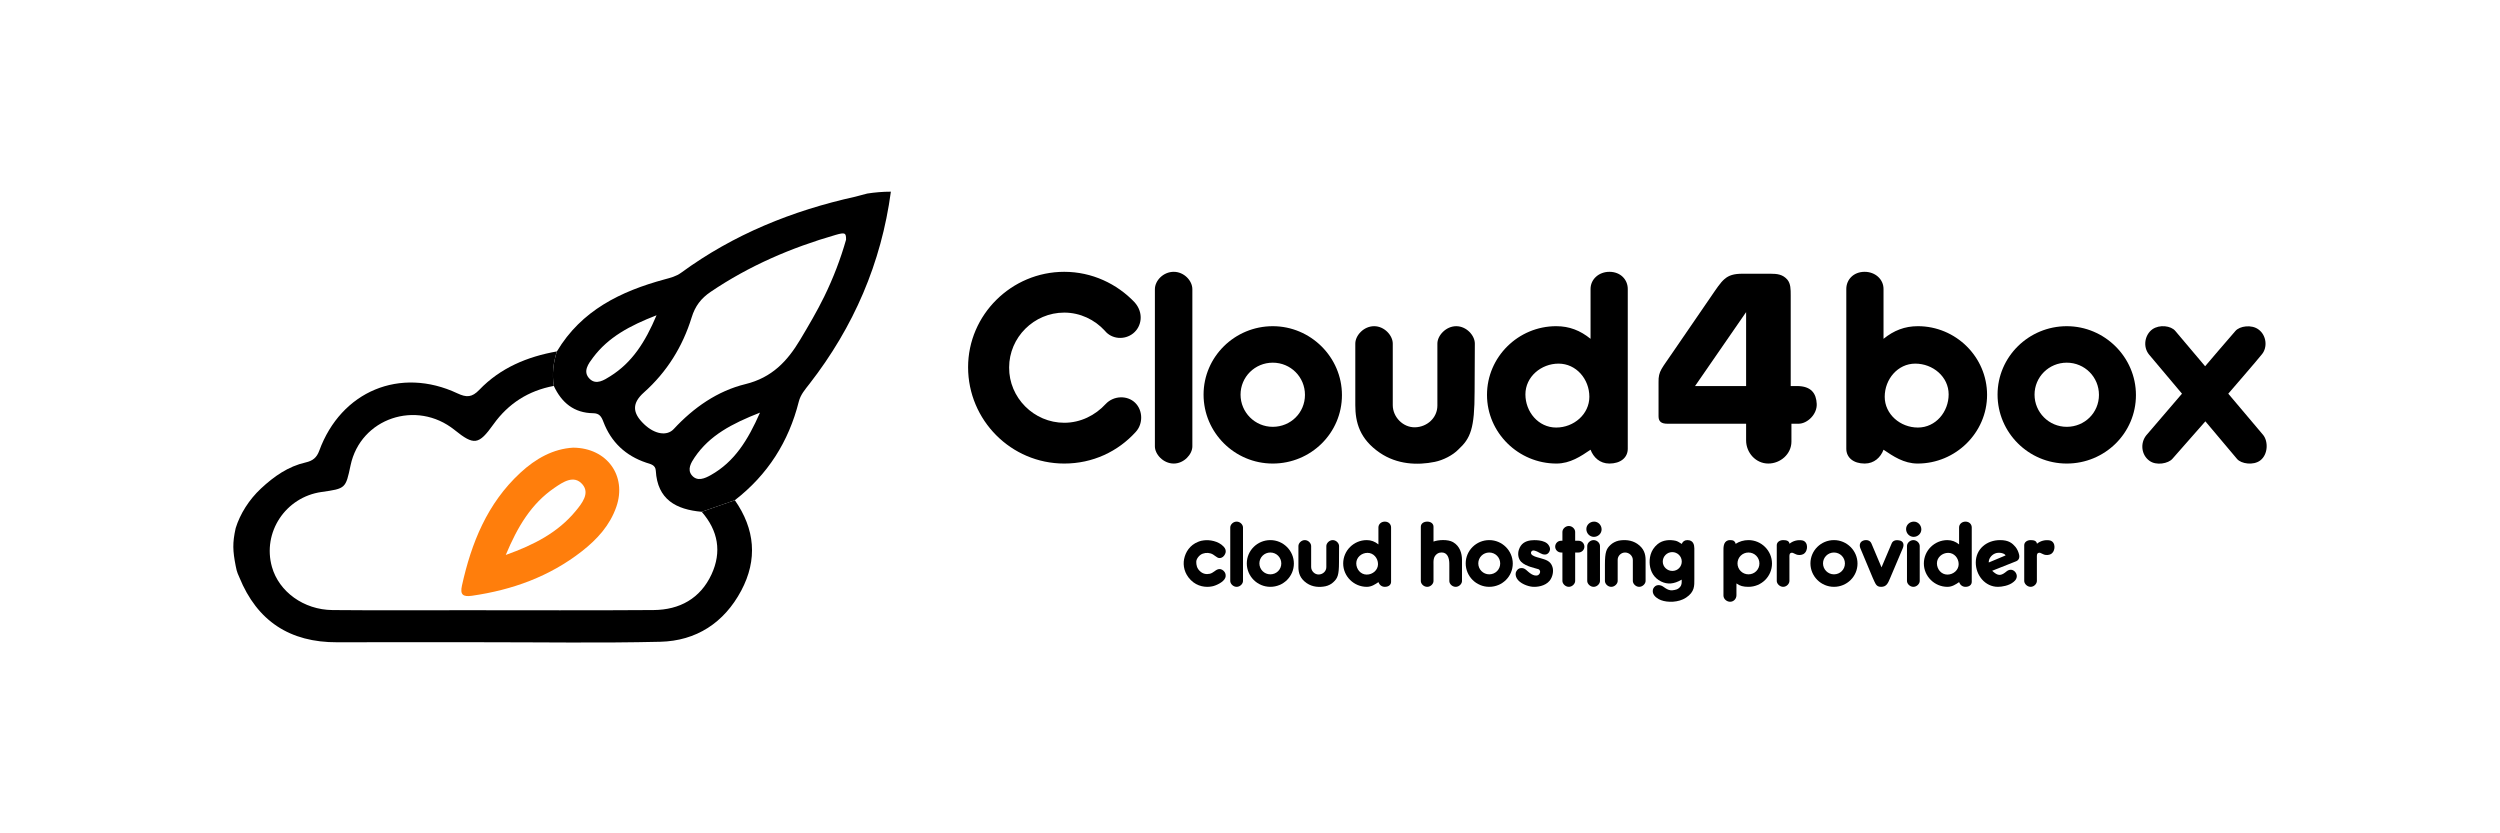 <svg width="300" height="100" viewBox="0 0 300 100" fill="none" xmlns="http://www.w3.org/2000/svg">
<g clip-path="url(#clip0_485_174)">
<g clip-path="url(#clip1_485_174)">
<path d="M116.171 44.065C116.171 37.769 121.382 32.618 127.709 32.618C131.03 32.618 134.037 34.049 136.156 36.281C137.272 37.54 137.014 39.171 135.984 40.001C134.953 40.831 133.407 40.716 132.577 39.686C131.374 38.37 129.628 37.512 127.709 37.512C124.073 37.512 121.096 40.487 121.096 44.093C121.067 47.727 124.073 50.732 127.709 50.732C129.656 50.732 131.431 49.845 132.691 48.471C133.636 47.47 135.268 47.413 136.213 48.328C137.157 49.244 137.186 50.847 136.299 51.82C134.152 54.195 131.116 55.626 127.709 55.626C121.325 55.626 116.171 50.418 116.171 44.065Z" fill="black"/>
<path d="M140.85 55.626C139.59 55.626 138.587 54.51 138.587 53.565V34.707C138.587 33.677 139.59 32.618 140.85 32.618C142.081 32.618 143.083 33.677 143.083 34.707V53.565C143.083 54.51 142.081 55.626 140.85 55.626Z" fill="black"/>
<path d="M161.034 47.413C161.034 51.963 157.312 55.626 152.732 55.626C148.15 55.626 144.428 51.906 144.428 47.356C144.428 42.805 148.178 39.143 152.732 39.143C157.284 39.143 161.034 42.863 161.034 47.413ZM152.732 51.219C154.879 51.219 156.596 49.53 156.596 47.384C156.596 45.238 154.879 43.521 152.732 43.521C150.583 43.521 148.866 45.238 148.866 47.356C148.866 49.473 150.583 51.219 152.732 51.219Z" fill="black"/>
<path d="M174.748 39.143C175.979 39.143 176.981 40.259 176.981 41.232L176.953 46.984C176.953 51.448 176.466 52.593 175.006 53.938C174.347 54.624 173.173 55.225 172.171 55.425C170.081 55.855 167.648 55.74 165.585 54.338C163.152 52.678 162.636 50.675 162.636 48.615V41.232C162.636 40.259 163.639 39.143 164.899 39.143C166.13 39.143 167.132 40.259 167.132 41.232V48.615C167.132 50.045 168.363 51.305 169.795 51.276C171.255 51.248 172.486 50.131 172.486 48.672V41.232C172.486 40.259 173.517 39.143 174.748 39.143Z" fill="black"/>
<path d="M190.866 34.678C190.866 33.505 191.868 32.618 193.128 32.618C194.474 32.618 195.332 33.562 195.332 34.678V53.852C195.332 54.91 194.474 55.626 193.128 55.626C191.983 55.626 191.21 54.882 190.866 53.966C189.72 54.739 188.432 55.626 186.772 55.626C182.219 55.626 178.44 51.934 178.44 47.384C178.44 42.834 182.191 39.142 186.743 39.142C188.318 39.142 189.634 39.658 190.866 40.659V34.678ZM186.743 51.305C188.862 51.305 190.723 49.702 190.723 47.613C190.723 45.495 189.148 43.635 187.03 43.635C184.939 43.635 183.049 45.209 183.049 47.327C183.049 49.416 184.596 51.305 186.743 51.305Z" fill="black"/>
<path d="M199.025 49.959C199.025 49.959 199.025 45.924 199.025 45.867C198.997 44.493 199.426 44.236 200.743 42.262L205.238 35.709C206.699 33.591 207.042 32.847 209.104 32.847H212.454C213.283 32.847 213.942 32.932 214.486 33.562C214.886 34.048 214.886 34.707 214.886 35.451V46.325H215.631C217.35 46.325 217.951 47.212 218.007 48.471C218.065 49.73 216.863 50.847 215.832 50.847H214.972V52.993C214.972 54.481 213.656 55.625 212.196 55.625C210.678 55.625 209.533 54.309 209.533 52.85V50.847H200.084C199.369 50.847 199.025 50.589 199.025 49.959ZM209.533 46.325V37.454L203.406 46.325H209.533Z" fill="black"/>
<path d="M238.449 47.384C238.449 51.934 234.669 55.626 230.117 55.626C228.457 55.626 227.168 54.739 226.023 53.966C225.679 54.882 224.906 55.626 223.76 55.626C222.415 55.626 221.556 54.91 221.556 53.852V34.678C221.556 33.562 222.415 32.618 223.76 32.618C225.02 32.618 226.023 33.505 226.023 34.678V40.659C227.254 39.658 228.571 39.142 230.146 39.142C234.698 39.142 238.449 42.834 238.449 47.384ZM226.166 47.613C226.166 49.702 228.027 51.305 230.146 51.305C232.293 51.305 233.838 49.416 233.838 47.327C233.838 45.209 231.949 43.635 229.83 43.635C227.741 43.635 226.166 45.495 226.166 47.613Z" fill="black"/>
<path d="M256.313 47.413C256.313 51.963 252.591 55.626 248.01 55.626C243.43 55.626 239.707 51.906 239.707 47.356C239.707 42.805 243.457 39.143 248.01 39.143C252.563 39.143 256.313 42.863 256.313 47.413ZM248.01 51.219C250.158 51.219 251.875 49.53 251.875 47.384C251.875 45.238 250.158 43.521 248.01 43.521C245.862 43.521 244.145 45.238 244.145 47.356C244.145 49.473 245.862 51.219 248.01 51.219Z" fill="black"/>
<path d="M260.693 55.053C260.206 55.625 258.745 55.912 257.916 55.282C256.971 54.595 256.799 53.193 257.544 52.249L261.838 47.241L257.887 42.547C257.114 41.603 257.372 40.172 258.288 39.514C259.146 38.913 260.521 39.085 261.037 39.714L264.615 43.95C264.615 43.95 267.736 40.287 268.252 39.714C268.767 39.114 270.199 38.913 271.029 39.543C271.973 40.23 272.145 41.689 271.402 42.547C270.886 43.206 267.393 47.241 267.393 47.241L271.574 52.191C272.203 52.964 272.174 54.538 271.23 55.253C270.399 55.883 268.939 55.654 268.452 55.082L264.644 50.56L260.693 55.053Z" fill="black"/>
<path d="M146.835 65.592C147.068 65.835 147.126 66.079 147.068 66.332C147 66.566 146.824 66.838 146.572 66.925C146.162 67.072 146.006 66.819 145.558 66.536C145.198 66.322 144.731 66.293 144.331 66.439C143.931 66.575 143.552 67.052 143.552 67.413C143.552 67.782 143.611 68.201 144.019 68.561C144.331 68.853 144.75 68.95 145.169 68.853C145.363 68.805 145.51 68.727 145.733 68.561C145.977 68.376 146.113 68.308 146.308 68.288C146.532 68.269 146.786 68.405 146.951 68.639C147.087 68.824 147.126 69.135 147.029 69.35C146.814 69.876 145.889 70.284 145.461 70.362C144.72 70.518 143.688 70.401 142.9 69.612C142.111 68.824 141.944 67.86 142.09 67.101C142.256 66.254 142.773 65.417 143.776 65.018C144.087 64.891 144.312 64.862 144.468 64.843C145.12 64.755 146.201 64.911 146.835 65.592Z" fill="black"/>
<path d="M148.399 70.421C147.971 70.421 147.63 70.041 147.63 69.72V63.304C147.63 62.954 147.971 62.594 148.399 62.594C148.819 62.594 149.16 62.954 149.16 63.304V69.72C149.16 70.041 148.819 70.421 148.399 70.421Z" fill="black"/>
<path d="M155.265 67.626C155.265 69.174 154 70.42 152.441 70.42C150.883 70.42 149.616 69.154 149.616 67.607C149.616 66.059 150.892 64.812 152.441 64.812C153.99 64.812 155.265 66.078 155.265 67.626ZM152.441 68.921C153.171 68.921 153.756 68.347 153.756 67.616C153.756 66.886 153.171 66.302 152.441 66.302C151.71 66.302 151.127 66.886 151.127 67.607C151.127 68.327 151.71 68.921 152.441 68.921Z" fill="black"/>
<path d="M159.929 64.812C160.348 64.812 160.689 65.192 160.689 65.523L160.679 67.48C160.679 68.999 160.513 69.388 160.017 69.845C159.793 70.079 159.393 70.284 159.053 70.352C158.342 70.498 157.513 70.459 156.812 69.982C155.985 69.417 155.81 68.736 155.81 68.035V65.523C155.81 65.192 156.15 64.812 156.579 64.812C156.998 64.812 157.338 65.192 157.338 65.523V68.035C157.338 68.521 157.757 68.95 158.244 68.94C158.741 68.931 159.16 68.551 159.16 68.054V65.523C159.16 65.192 159.51 64.812 159.929 64.812Z" fill="black"/>
<path d="M165.41 63.295C165.41 62.896 165.751 62.594 166.179 62.594C166.638 62.594 166.929 62.915 166.929 63.295V69.817C166.929 70.177 166.638 70.421 166.179 70.421C165.79 70.421 165.527 70.168 165.41 69.856C165.021 70.119 164.583 70.421 164.017 70.421C162.468 70.421 161.183 69.165 161.183 67.617C161.183 66.069 162.459 64.813 164.008 64.813C164.543 64.813 164.991 64.989 165.41 65.329V63.295ZM164.008 68.951C164.728 68.951 165.361 68.405 165.361 67.695C165.361 66.975 164.826 66.342 164.105 66.342C163.393 66.342 162.752 66.877 162.752 67.598C162.752 68.308 163.277 68.951 164.008 68.951Z" fill="black"/>
<path d="M174.689 70.421C174.251 70.421 173.919 70.051 173.919 69.729V67.909C173.919 67.569 173.958 66.731 173.422 66.4C173.208 66.274 172.818 66.245 172.516 66.419C171.952 66.77 172.02 67.344 172.02 67.802V69.729C172.02 70.051 171.679 70.421 171.27 70.421C170.831 70.421 170.5 70.051 170.5 69.729V63.207C170.5 62.837 170.831 62.594 171.27 62.594C171.718 62.594 172.02 62.847 172.02 63.207V64.989C172.576 64.774 173.744 64.697 174.367 65.057C175.185 65.534 175.439 66.4 175.439 67.198V69.729C175.439 70.051 175.097 70.421 174.689 70.421Z" fill="black"/>
<path d="M181.533 67.626C181.533 69.174 180.267 70.42 178.708 70.42C177.15 70.42 175.884 69.154 175.884 67.607C175.884 66.059 177.161 64.812 178.708 64.812C180.257 64.812 181.533 66.078 181.533 67.626ZM178.708 68.921C179.439 68.921 180.024 68.347 180.024 67.616C180.024 66.886 179.439 66.302 178.708 66.302C177.978 66.302 177.394 66.886 177.394 67.607C177.394 68.327 177.978 68.921 178.708 68.921Z" fill="black"/>
<path d="M185.836 65.417C185.981 65.631 186.06 65.865 185.962 66.108C185.874 66.341 185.69 66.536 185.427 66.546C184.94 66.566 184.686 66.215 184.161 66.079C183.966 66.02 183.859 66.079 183.781 66.166C183.722 66.244 183.693 66.351 183.751 66.478C183.887 66.731 184.434 66.867 184.657 66.925L184.832 66.974C185.446 67.159 186.06 67.286 186.293 68.026C186.459 68.522 186.323 69.223 185.962 69.681C185.417 70.352 184.423 70.46 183.887 70.411C183.372 70.372 182.359 70.031 182.007 69.389C181.872 69.135 181.813 68.824 181.96 68.561C182.086 68.327 182.261 68.191 182.514 68.171C183.069 68.123 183.197 68.561 183.819 68.921C184.024 69.028 184.316 69.135 184.56 69.019C184.706 68.95 184.804 68.775 184.813 68.639C184.823 68.542 184.774 68.376 184.628 68.308C184.385 68.21 183.099 67.997 182.534 67.413C182.163 67.023 182.114 66.439 182.261 65.981C182.495 65.242 183.02 64.93 183.703 64.843C184.005 64.804 185.387 64.726 185.836 65.417Z" fill="black"/>
<path d="M189.019 69.719C189.019 70.041 188.678 70.42 188.259 70.42C187.84 70.42 187.489 70.041 187.489 69.719V66.302H187.333C186.953 66.302 186.622 65.991 186.622 65.601C186.622 65.212 186.934 64.891 187.314 64.891C187.392 64.891 187.45 64.891 187.489 64.891V63.83C187.489 63.48 187.84 63.119 188.259 63.119C188.678 63.119 189.019 63.48 189.019 63.83V64.891C189.107 64.891 189.242 64.891 189.437 64.891C189.817 64.891 190.128 65.212 190.128 65.601C190.128 65.991 189.797 66.302 189.417 66.302H189.019V69.719Z" fill="black"/>
<path d="M192.193 63.528C192.193 64.034 191.764 64.424 191.267 64.424C190.761 64.424 190.362 63.996 190.362 63.489C190.362 62.983 190.79 62.594 191.296 62.594C191.802 62.594 192.193 63.032 192.193 63.528ZM191.238 70.421C190.809 70.421 190.468 70.041 190.468 69.72V65.524C190.468 65.173 190.809 64.813 191.238 64.813C191.657 64.813 191.998 65.173 191.998 65.524V69.72C191.998 70.041 191.657 70.421 191.238 70.421Z" fill="black"/>
<path d="M193.35 70.421C192.922 70.421 192.591 70.041 192.591 69.72V67.753C192.591 66.244 192.766 65.845 193.263 65.388C193.487 65.164 193.877 64.959 194.227 64.881C194.939 64.745 195.766 64.784 196.467 65.251C197.295 65.816 197.471 66.507 197.471 67.208V69.72C197.471 70.041 197.12 70.421 196.702 70.421C196.283 70.421 195.941 70.041 195.941 69.72V67.208C195.941 66.712 195.523 66.312 195.026 66.302C194.539 66.293 194.121 66.692 194.121 67.179V69.72C194.121 70.041 193.769 70.421 193.35 70.421Z" fill="black"/>
<path d="M202.484 64.812C203.215 64.812 203.312 65.397 203.321 65.796V69.505C203.321 70.293 203.37 71.023 202.328 71.715C201.422 72.318 200.098 72.318 199.309 72.016C198.958 71.88 198.461 71.569 198.354 71.13C198.305 70.897 198.326 70.663 198.501 70.459C198.685 70.235 198.939 70.186 199.172 70.225C199.465 70.284 199.572 70.391 199.874 70.595C200.098 70.741 200.381 70.868 200.663 70.839C201.033 70.79 201.364 70.751 201.627 70.41C201.841 70.138 201.802 69.845 201.802 69.554C200.887 70.099 200.098 70.157 199.328 69.777C198.471 69.349 198.072 68.609 197.974 67.791C197.897 67.052 198.014 66.039 198.909 65.299C199.542 64.774 200.39 64.744 201.062 64.89C201.306 64.949 201.433 65.037 201.812 65.27C201.919 64.988 202.153 64.812 202.484 64.812ZM200.702 68.512C201.334 68.502 201.822 67.996 201.812 67.363C201.802 66.74 201.277 66.244 200.653 66.253C200.029 66.263 199.523 66.779 199.533 67.412C199.542 68.035 200.078 68.521 200.702 68.512Z" fill="black"/>
<path d="M207.633 72.211C207.214 72.221 206.815 71.88 206.815 71.462V66.185C206.815 65.718 206.776 65.037 207.36 64.842C207.487 64.803 207.926 64.783 208.071 64.92C208.238 65.056 208.238 65.134 208.276 65.26C208.715 64.978 209.25 64.812 209.815 64.812C211.364 64.812 212.639 66.078 212.639 67.626C212.639 69.174 211.374 70.42 209.815 70.42C209.221 70.42 208.792 70.323 208.373 70.011V71.423C208.373 71.851 208.052 72.202 207.633 72.211ZM209.815 68.921C210.546 68.921 211.13 68.347 211.13 67.616C211.13 66.886 210.546 66.302 209.815 66.302C209.084 66.302 208.5 66.886 208.5 67.607C208.5 68.327 209.084 68.921 209.815 68.921Z" fill="black"/>
<path d="M216.844 65.63C216.844 65.912 216.747 66.283 216.416 66.487C216.182 66.613 215.812 66.662 215.491 66.506C215.188 66.361 215.072 66.283 214.906 66.351C214.701 66.448 214.731 66.633 214.731 66.993V69.719C214.731 70.04 214.399 70.42 213.981 70.42C213.562 70.42 213.212 70.04 213.212 69.719V65.426C213.212 65.056 213.562 64.812 213.981 64.812C214.399 64.812 214.692 64.91 214.741 65.25C215.14 64.91 215.734 64.744 216.289 64.851C216.688 64.939 216.844 65.309 216.844 65.63Z" fill="black"/>
<path d="M222.901 67.626C222.901 69.174 221.634 70.42 220.076 70.42C218.518 70.42 217.252 69.154 217.252 67.607C217.252 66.059 218.527 64.812 220.076 64.812C221.625 64.812 222.901 66.078 222.901 67.626ZM220.076 68.921C220.807 68.921 221.391 68.347 221.391 67.616C221.391 66.886 220.807 66.302 220.076 66.302C219.346 66.302 218.762 66.886 218.762 67.607C218.762 68.327 219.346 68.921 220.076 68.921Z" fill="black"/>
<path d="M225.734 70.421C225.119 70.421 225.061 70.041 224.72 69.321L223.249 65.806C223.093 65.427 223.172 65.047 223.561 64.882C223.922 64.736 224.399 64.794 224.574 65.222L225.782 68.084L226.999 65.212C227.165 64.794 227.652 64.765 228.022 64.872C228.422 64.998 228.509 65.378 228.334 65.787L226.804 69.399C226.552 70.002 226.366 70.421 225.734 70.421Z" fill="black"/>
<path d="M230.561 63.528C230.561 64.034 230.132 64.424 229.636 64.424C229.13 64.424 228.73 63.996 228.73 63.489C228.73 62.983 229.159 62.594 229.666 62.594C230.172 62.594 230.561 63.032 230.561 63.528ZM229.606 70.421C229.178 70.421 228.837 70.041 228.837 69.72V65.524C228.837 65.173 229.178 64.813 229.606 64.813C230.025 64.813 230.367 65.173 230.367 65.524V69.72C230.367 70.041 230.025 70.421 229.606 70.421Z" fill="black"/>
<path d="M235.09 63.295C235.09 62.896 235.431 62.594 235.859 62.594C236.317 62.594 236.61 62.915 236.61 63.295V69.817C236.61 70.177 236.317 70.421 235.859 70.421C235.469 70.421 235.207 70.168 235.09 69.856C234.7 70.119 234.262 70.421 233.697 70.421C232.149 70.421 230.863 69.165 230.863 67.617C230.863 66.069 232.139 64.813 233.687 64.813C234.223 64.813 234.671 64.989 235.09 65.329V63.295ZM233.687 68.951C234.408 68.951 235.04 68.405 235.04 67.695C235.04 66.975 234.506 66.342 233.784 66.342C233.074 66.342 232.431 66.877 232.431 67.598C232.431 68.308 232.957 68.951 233.687 68.951Z" fill="black"/>
<path d="M239.752 70.42C238.213 70.42 237.083 69.028 237.093 67.49C237.103 65.874 238.408 64.812 240.016 64.812C241.048 64.812 241.486 65.192 241.856 65.63C242.07 65.893 242.226 66.244 242.304 66.604C242.401 67.139 242.031 67.314 241.934 67.353L239.061 68.492C239.577 68.979 239.927 69.125 240.405 68.843C240.58 68.746 240.649 68.668 240.756 68.59C241.136 68.269 241.535 68.317 241.807 68.619C242.08 68.931 242.09 69.339 241.807 69.661C241.739 69.729 241.7 69.767 241.632 69.826C241.087 70.293 240.2 70.42 239.752 70.42ZM240.668 66.652C240.58 66.4 239.888 66.214 239.401 66.419C238.944 66.613 238.623 67.071 238.651 67.499L240.668 66.652Z" fill="black"/>
<path d="M246.539 65.63C246.539 65.912 246.442 66.283 246.111 66.487C245.877 66.613 245.507 66.662 245.185 66.506C244.883 66.361 244.766 66.283 244.601 66.351C244.396 66.448 244.426 66.633 244.426 66.993V69.719C244.426 70.04 244.095 70.42 243.676 70.42C243.257 70.42 242.907 70.04 242.907 69.719V65.426C242.907 65.056 243.257 64.812 243.676 64.812C244.095 64.812 244.387 64.91 244.435 65.25C244.834 64.91 245.429 64.744 245.984 64.851C246.383 64.939 246.539 65.309 246.539 65.63Z" fill="black"/>
<path d="M66.829 42.169C69.77 37.242 74.486 34.953 79.76 33.522C80.46 33.332 81.135 33.169 81.736 32.729C88.024 28.124 95.078 25.275 102.651 23.6C103.119 23.497 103.284 23.41 104.072 23.225C104.964 23.086 105.943 23 106.905 23C105.753 31.577 102.438 39.24 97.139 46.06C96.623 46.725 96.068 47.347 95.855 48.194C94.644 53.009 92.119 56.976 88.181 60.025C86.856 60.489 85.53 60.952 84.205 61.416C81.14 61.14 78.891 59.959 78.695 56.479C78.656 55.776 78.055 55.692 77.553 55.524C75.07 54.691 73.332 53.054 72.407 50.617C72.163 49.974 71.92 49.595 71.183 49.586C68.882 49.558 67.394 48.322 66.457 46.31C66.229 44.898 66.393 43.521 66.829 42.169ZM101.527 28.765C101.537 27.947 101.418 27.859 100.287 28.185C94.946 29.724 89.896 31.894 85.274 35.025C84.124 35.804 83.418 36.73 83 38.084C81.92 41.586 80.033 44.631 77.273 47.092C75.838 48.371 75.844 49.526 77.298 50.909C78.557 52.107 80.03 52.369 80.851 51.482C83.235 48.908 86.106 46.912 89.445 46.096C92.648 45.313 94.491 43.329 96.024 40.761C97.038 39.062 98.047 37.352 98.914 35.577C99.993 33.368 100.874 31.067 101.527 28.765ZM78.785 37.832C75.528 39.098 72.987 40.475 71.171 42.897C70.622 43.629 69.875 44.593 70.766 45.467C71.549 46.235 72.505 45.604 73.24 45.143C75.829 43.521 77.411 41.093 78.785 37.832ZM91.2 49.514C87.819 50.842 85.148 52.246 83.358 54.885C82.928 55.518 82.441 56.334 83.015 57.031C83.668 57.823 84.582 57.413 85.303 57.007C88.136 55.412 89.74 52.834 91.2 49.514Z" fill="black"/>
<path d="M84.205 61.416C85.53 60.953 86.856 60.489 88.181 60.025C90.602 63.492 90.935 67.15 88.945 70.882C86.891 74.733 83.556 76.91 79.219 77.013C72.074 77.182 64.921 77.065 57.772 77.067C52.004 77.069 46.236 77.048 40.468 77.073C34.795 77.097 30.862 74.54 28.72 69.274C28.628 69.047 28.418 68.701 28.282 67.907C27.933 66.105 27.88 65.174 28.282 63.372C28.804 61.682 29.88 59.961 31.319 58.62C32.885 57.162 34.577 55.971 36.672 55.495C37.531 55.299 38.004 54.922 38.309 54.089C40.925 46.937 48.02 43.974 54.892 47.203C55.98 47.714 56.633 47.7 57.512 46.784C60.041 44.147 63.272 42.799 66.829 42.169C66.393 43.521 66.228 44.898 66.457 46.31C63.425 46.877 61.006 48.412 59.214 50.918C57.443 53.394 56.893 53.481 54.551 51.597C49.971 47.913 43.262 50.192 42.069 55.838C41.48 58.627 41.48 58.627 38.588 59.037C34.263 59.651 31.461 63.887 32.635 68.037C33.474 71.001 36.44 73.174 39.895 73.207C45.236 73.257 50.578 73.226 55.919 73.226C63.422 73.227 70.925 73.26 78.427 73.206C81.553 73.183 84.037 71.821 85.38 68.93C86.632 66.236 86.18 63.674 84.205 61.416Z" fill="black"/>
<path d="M68.787 53.719C72.875 53.755 75.238 57.13 73.962 60.812C73.185 63.056 71.648 64.727 69.829 66.15C65.946 69.186 61.477 70.794 56.631 71.492C55.533 71.65 55.196 71.346 55.433 70.275C56.567 65.143 58.469 60.414 62.431 56.743C64.29 55.019 66.401 53.851 68.787 53.719ZM60.691 66.596C64.138 65.361 66.96 63.888 69.079 61.325C69.843 60.401 70.803 59.193 69.897 58.129C68.879 56.934 67.545 57.849 66.523 58.549C63.76 60.441 62.117 63.187 60.691 66.596Z" fill="#FF7E0C"/>
</g>
</g>
<defs>
<clipPath id="clip0_485_174">
<rect width="244" height="54.104" fill="white" transform="translate(28 23)"/>
</clipPath>
<clipPath id="clip1_485_174">
<rect width="244" height="54.104" fill="white" transform="translate(28 23)"/>
</clipPath>
</defs>
</svg>
